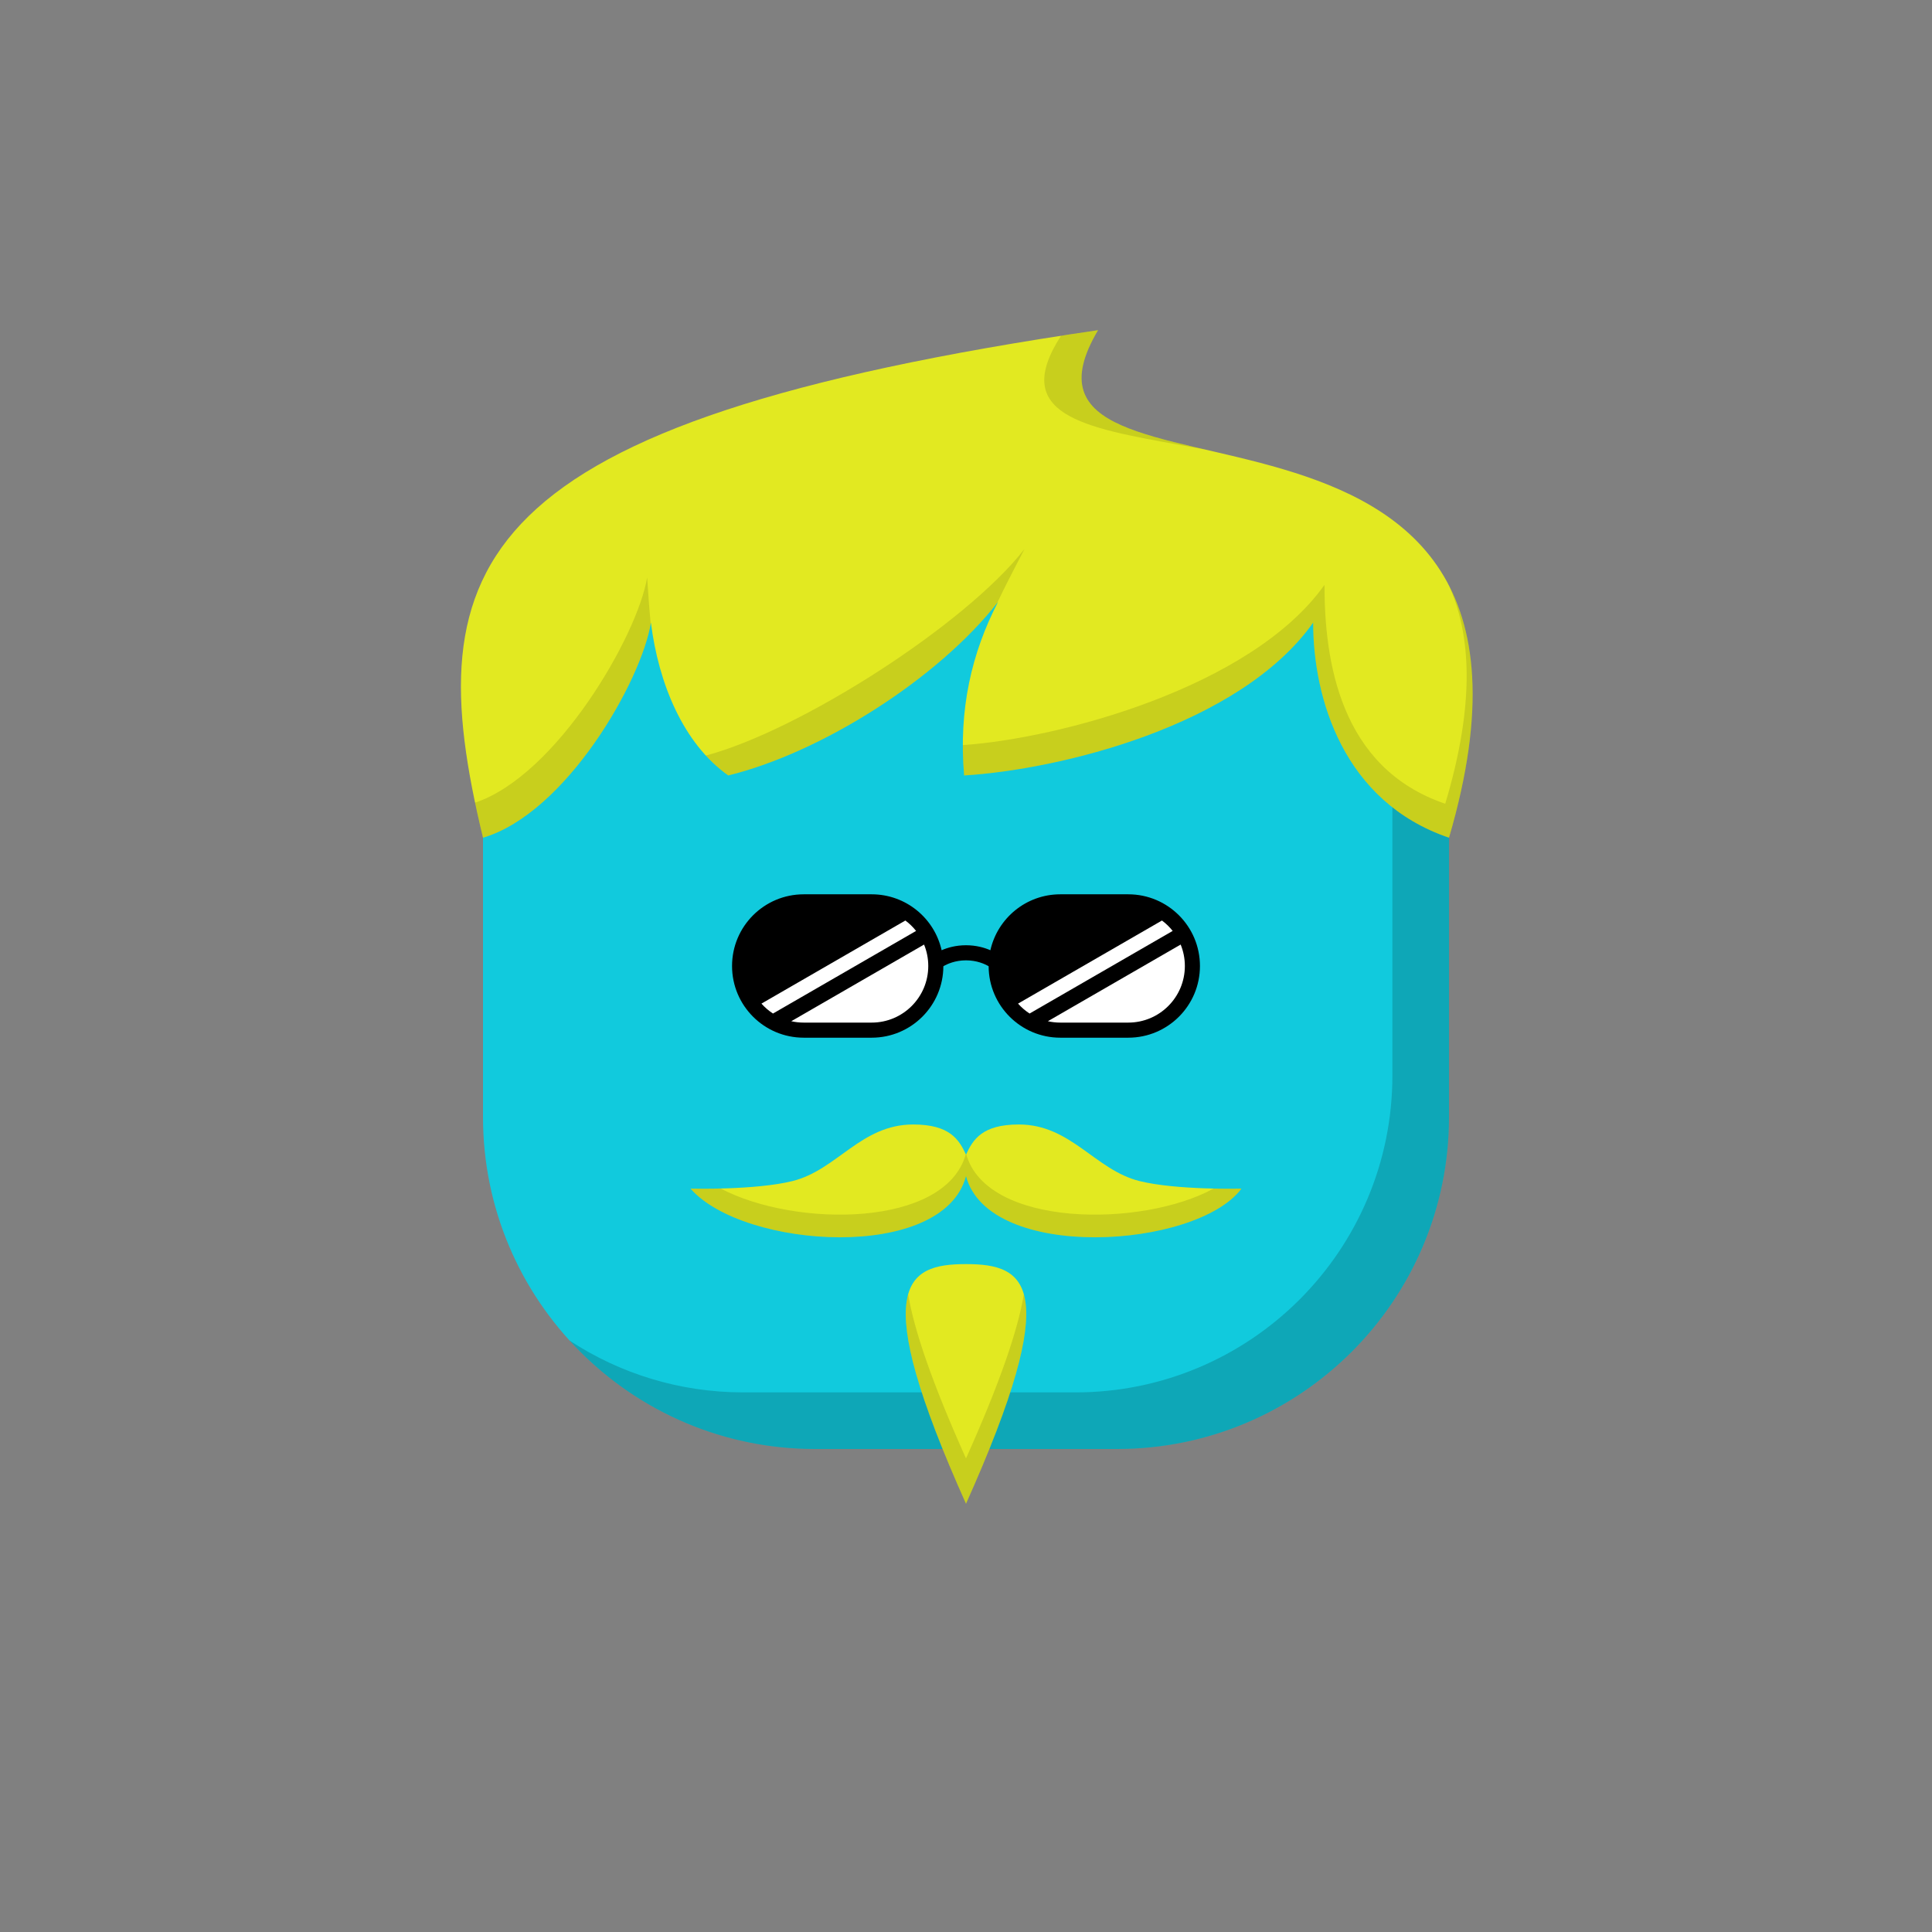 <svg viewBox="0 0 512 512" xmlns="http://www.w3.org/2000/svg" xmlns:xlink="http://www.w3.org/1999/xlink"><rect x="0" y="0" width="512" height="512" fill="#808080" stroke="none"/><g id="body"><path d="M128 176c0-26.51 21.49-48 48-48H336c26.51.0 48 21.49 48 48V296c0 48.601-39.399 88-88 88H216c-48.601.0-88-39.399-88-88V176z" fill="#11cadd"/><path fill-rule="evenodd" clip-rule="evenodd" d="M150.942 355.259C167.037 372.918 190.224 384 216 384h80c48.601.0 88-39.399 88-88V176C384 158.905 375.063 143.897 361.607 135.393 366.29 142.804 369 151.586 369 161V285c0 46.392-37.608 84-84 84H197C179.994 369 164.168 363.946 150.942 355.259z" fill="#000" fill-opacity=".173"/></g><g id="hair"><path d="M255.5 205.5c-1.5-17.5 2-32.5 9-46-16 20.5-47 40-71.5 46-12-8.5-18.5-24.5-20.5-40.5-2.5 15.5-22.5 50.5-44.5 57-17.5-72.5-4.5-110 163-134.5-32.999 55.5 133.002-2 93.002 134.5-28-9.5-36.001-37-36.001-57C328.5 192.5 280.5 204 255.5 205.5z" fill="#e2e921"/><path fill-rule="evenodd" clip-rule="evenodd" d="M255.158 197.458C255.154 200.08 255.266 202.759 255.501 205.5c25-1.5 73-13 92.501-40.5.0 20 8.001 47.5 36 57C393.228 190.519 391.496 169.356 383.774 154.747 389.979 168.077 390.904 186.659 383.002 213c-28-9.5-32.001-38-32.001-58-19.331 27.261-70.599 40.764-95.843 42.458zM261.933 164.886C262.011 164.708 262.089 164.53 262.167 164.352 262.089 164.53 262.01 164.708 261.933 164.886zM264.243 159.828c-16.073 20.38-46.873 39.704-71.242 45.672C190.843 203.972 188.863 202.201 187.055 200.231 211.771 193.693 255.727 165.709 271.5 145.5 271.147 146.182 270.781 146.883 270.407 147.601 268.493 151.277 266.338 155.416 264.243 159.828zm-91.791 5.465c-2.702 15.644-22.589 50.248-44.451 56.707C127.238 218.84 126.533 215.747 125.896 212.718 147.594 205.472 169.034 168.289 171.5 153L171.504 153.067V153.068C171.745 156.79 172.014 160.971 172.452 165.293zm146.915-46.164C295.626 113.627 278.096 109.205 291.001 87.5 287.669 87.987 284.398 88.48 281.187 88.978c-13.523 20.866 5.75 24.322 31.54 28.947C314.899 118.314 317.118 118.712 319.367 119.129z" fill="#000" fill-opacity=".115"/></g><g id="mouth"><path fill-rule="evenodd" clip-rule="evenodd" d="M270 298c13.849.0 20.203 12.081 32 15C311.868 315.441 329 315 329 315c-12 16-66.997 19.5-72.997-3.339C250.003 334.5 197 331 183 315 183 315 200.132 315.441 210 313 221.797 310.081 228.151 298 242 298 251.739 298 254.169 302.03 256 306 257.831 302.03 260.261 298 270 298z" fill="#e2e921"/><path fill-rule="evenodd" clip-rule="evenodd" d="M190.982 314.971C186.37 315.087 183 315 183 315 197 331 250.003 334.5 256.003 311.662 262.003 334.5 317 331 329 315 329 315 325.918 315.08 321.616 314.985 302.531 325.426 261.452 325.281 256.06 305.871 256.04 305.914 256.02 305.957 256 306 255.982 305.96 255.963 305.92 255.944 305.88 250.551 325.289 210.905 325.425 190.982 314.971z" fill="#000" fill-opacity=".115"/><path d="M256 335c-15.999.0-25.999 5.5.0 63.5 26-58 16-63.5.0-63.5z" fill="#e2e921"/><path fill-rule="evenodd" clip-rule="evenodd" d="M240.666 343.007C242.253 352.457 246.942 366.292 256 386.5 265.059 366.292 269.747 352.457 271.335 343.007 273.599 351.091 270.074 367.104 256 398.5c-14.074-31.396-17.599-47.409-15.334-55.493z" fill="#000" fill-opacity=".115"/></g><g id="eye"><path fill-rule="evenodd" clip-rule="evenodd" d="M194 256C194 245.507 202.507 237 213 237h18C240.058 237 247.636 243.338 249.539 251.822 251.108 251.141 253.303 250.5 256 250.5S260.892 251.141 262.461 251.822C264.365 243.338 271.942 237 281 237h18C309.493 237 318 245.507 318 256S309.493 275 299 275H281C270.527 275 262.034 266.527 262 256.062 260.957 255.454 258.861 254.5 256 254.5S251.043 255.454 250 256.063C249.966 266.527 241.473 275 231 275H213C202.507 275 194 266.493 194 256z" fill="#000"/><path fill-rule="evenodd" clip-rule="evenodd" d="M310.773 246.703C309.951 245.665 308.995 244.737 307.931 243.947l-38.14 22.021C270.687 266.975 271.717 267.86 272.853 268.597l37.92-21.894zm2.113 3.614C313.604 252.07 314 253.989 314 256 314 264.284 307.284 271 299 271H281C279.864 271 278.758 270.874 277.695 270.635l35.191-20.318z" fill="#fff"/><path fill-rule="evenodd" clip-rule="evenodd" d="M242.773 246.703C241.951 245.665 240.995 244.737 239.931 243.947l-38.14 22.021C202.687 266.975 203.717 267.86 204.853 268.597l37.92-21.894zm2.113 3.614C245.604 252.07 246 253.989 246 256 246 264.284 239.284 271 231 271H213C211.864 271 210.758 270.874 209.695 270.635l35.191-20.318z" fill="#fff"/></g></svg>